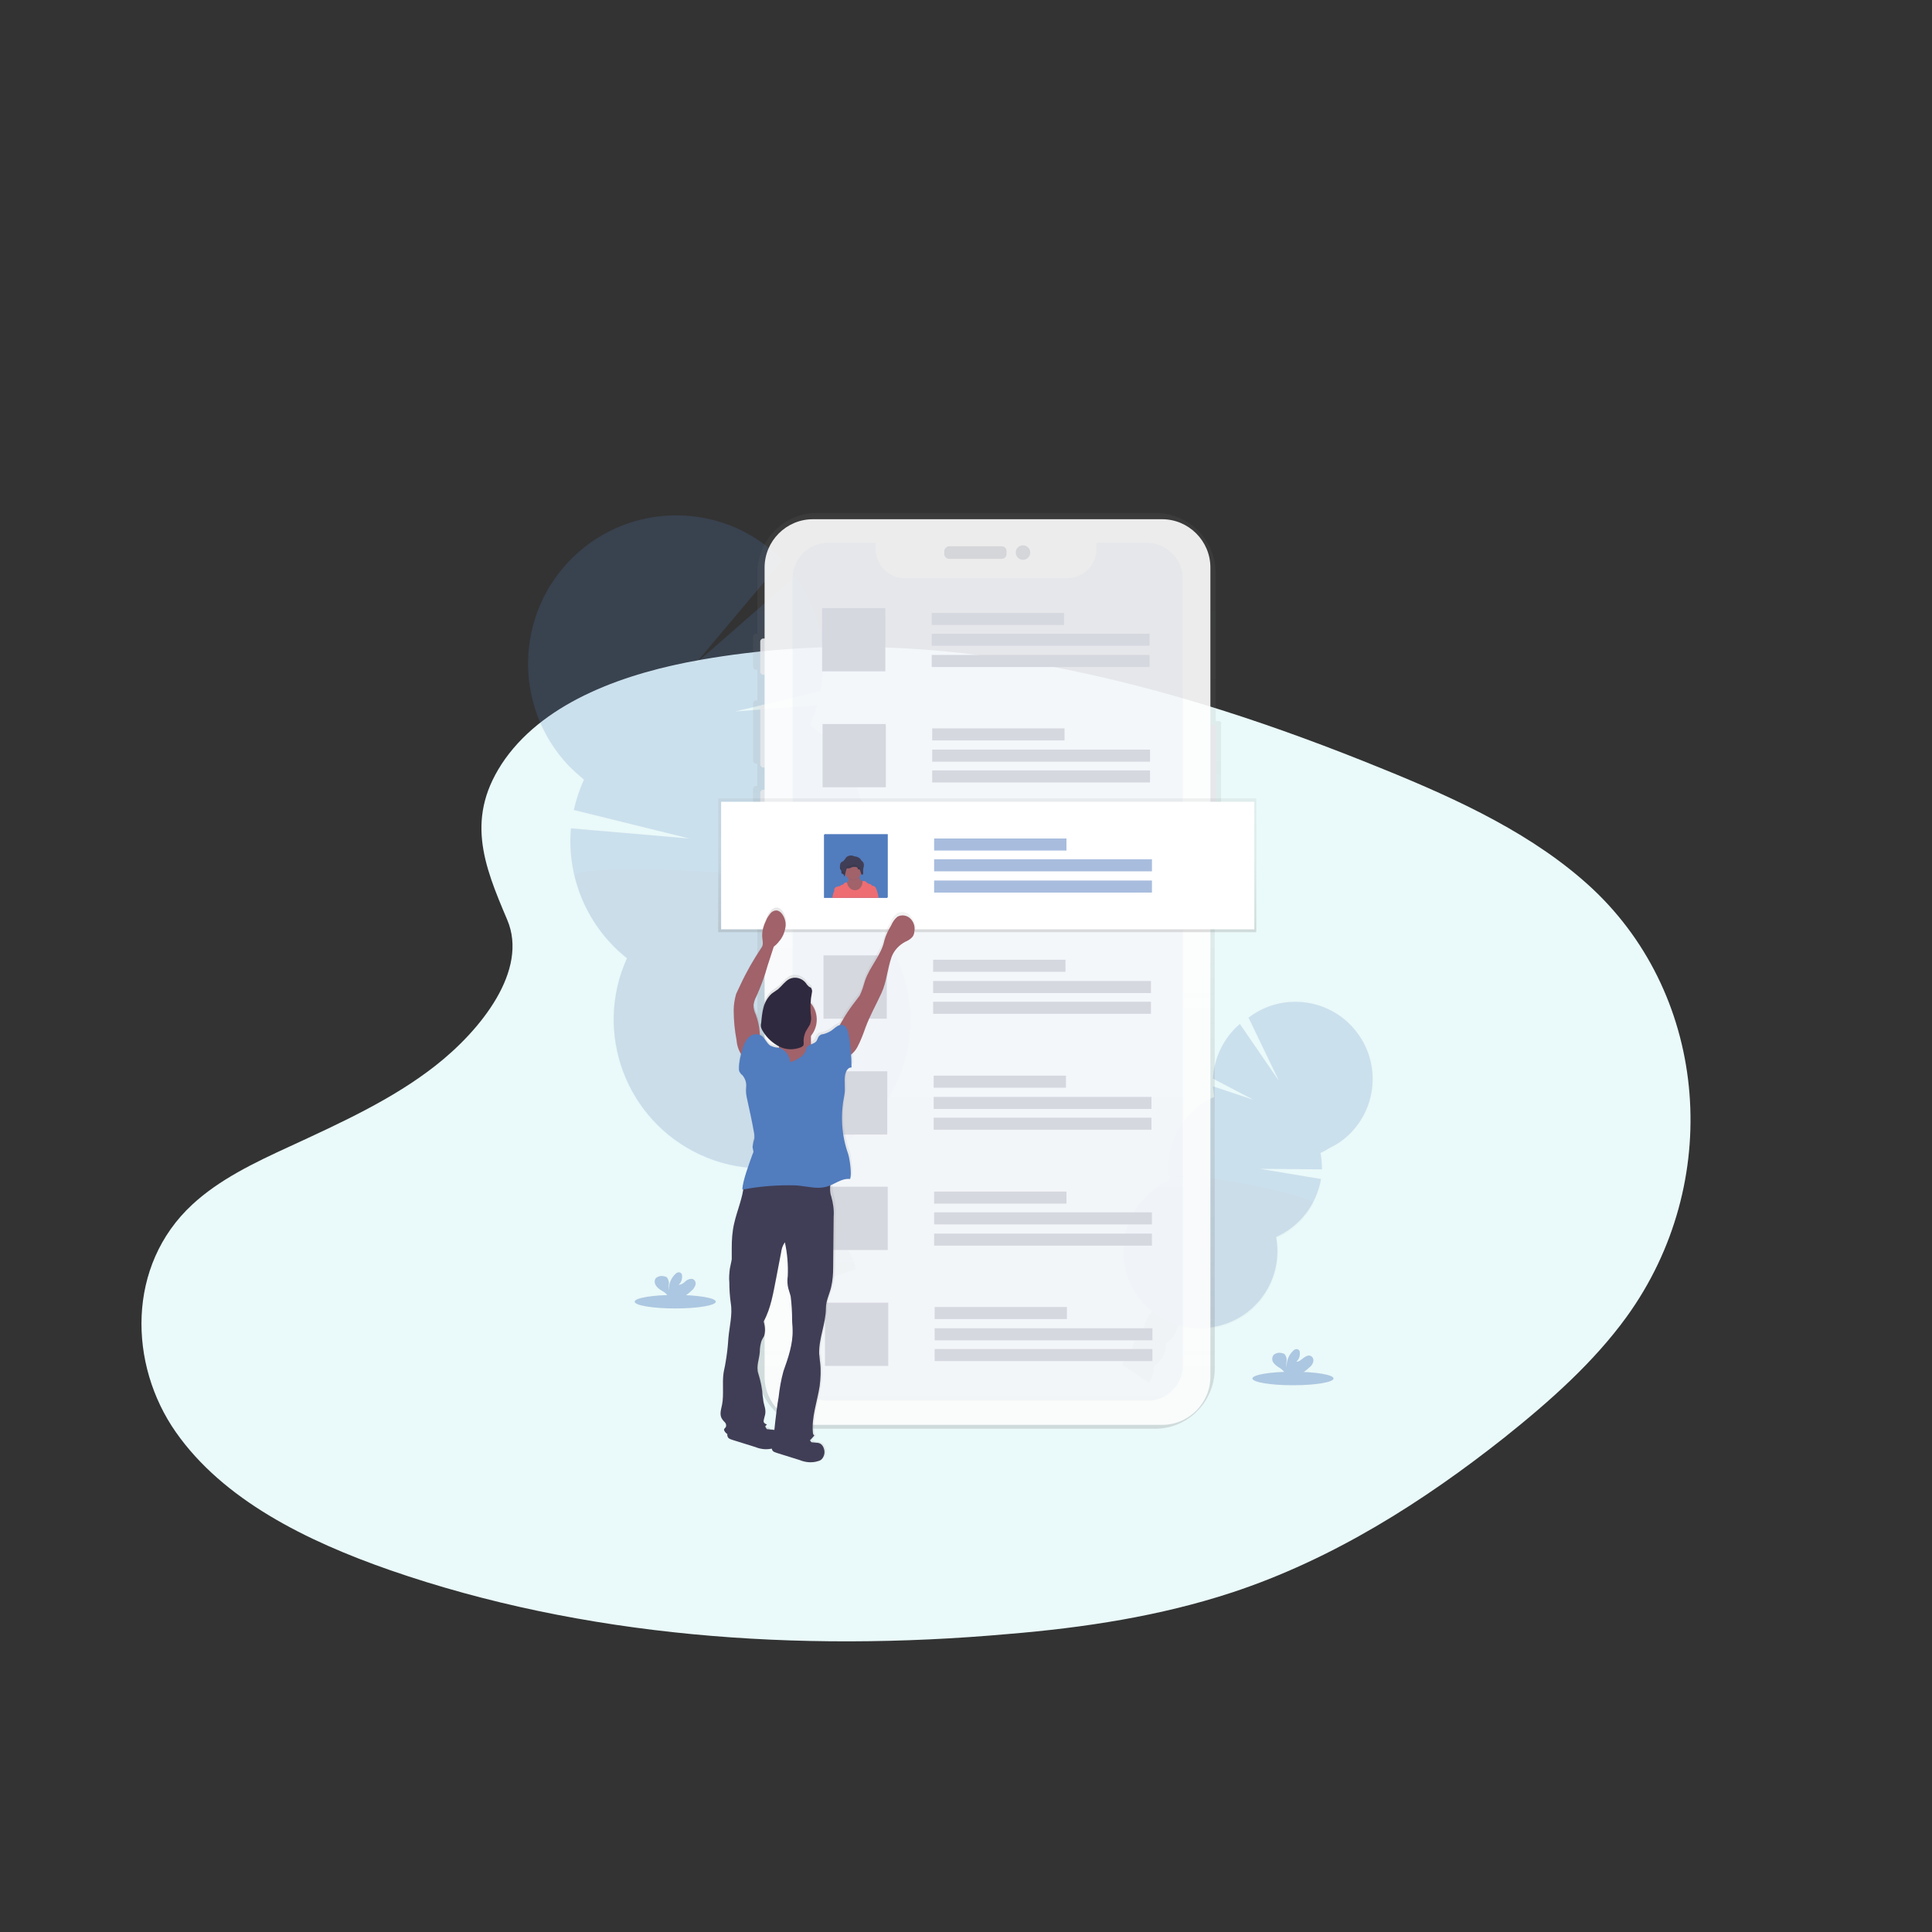 <?xml version="1.0" encoding="UTF-8"?> <!-- Generator: Adobe Illustrator 23.1.0, SVG Export Plug-In . SVG Version: 6.00 Build 0) --> <svg xmlns="http://www.w3.org/2000/svg" xmlns:xlink="http://www.w3.org/1999/xlink" id="Ebene_1" x="0px" y="0px" viewBox="0 0 400 400" style="enable-background:new 0 0 400 400;" xml:space="preserve"><rect x="0" y="0" width="400" height="400" fill="#333333" stroke="none"/> <style type="text/css"> .st0{fill:#EAF9F9;enable-background:new ;} .st1{opacity:0.2;} .st2{fill:#403E56;} .st3{fill:#517CBE;} .st4{opacity:0.1;fill:#010101;enable-background:new ;} .st5{fill:url(#SVGID_1_);} .st6{opacity:0.9;} .st7{fill:#E5E7EB;} .st8{fill:#FFFFFF;} .st9{opacity:5.000000e-02;fill:#517CBE;} .st10{opacity:0.4;} .st11{fill:#D6D8E0;} .st12{fill:url(#SVGID_2_);} .st13{opacity:0.5;} .st14{fill:url(#SVGID_3_);} .st15{fill:#A1626A;} .st16{fill:#2E293E;} .st17{fill:#ED6D72;} .st18{opacity:0.1;} .st19{fill:#010101;} </style> <title>Vorlage_400x400</title> <path class="st0" d="M104.6,157.1c8.6-12,25-17.8,40.5-20.5c48.8-8.6,97.6,4.8,141.2,22.6c15.8,6.4,31.5,13.7,43.4,24.8 c24.1,22.6,27.1,60.9,7.1,88.6c-6.8,9.4-15.9,17.5-25.3,25c-16.8,13.3-35.5,25.2-56.4,32.1c-14.9,4.9-30.6,7.3-46.3,8.6 c-43.7,3.9-88.2,0.6-128-13.2c-17.5-6.1-34.6-14.6-44.4-28.6s-10.2-34.5,3.4-47.1c5.6-5.2,12.9-8.7,20.1-12 c10.6-4.9,21.4-9.8,30.3-16.8c9.3-7.3,19.3-19.7,14.8-30.2C100.2,179.1,96.1,169.1,104.6,157.1z"></path> <g class="st1"> <path class="st2" d="M238.3,285.5c-0.2,0.3-0.3,0.6-0.5,0.8c-1.8-1.3-3.6-2.5-5.5-3.7l0.1-0.2c0.4-0.8,1.1-1.5,1.9-2 c0.9-0.6,2.1-0.7,3.1-0.3c1,0.6,1.5,1.6,1.5,2.7C238.9,283.8,238.7,284.7,238.3,285.5z"></path> <ellipse transform="matrix(0.468 -0.884 0.884 0.468 -120.313 358.729)" class="st2" cx="237.8" cy="279.3" rx="4.4" ry="3.3"></ellipse> <ellipse transform="matrix(0.468 -0.884 0.884 0.468 -114.829 358.43)" class="st2" cx="240.3" cy="274.6" rx="4.4" ry="3.3"></ellipse> <ellipse transform="matrix(0.468 -0.884 0.884 0.468 -109.335 358.13)" class="st2" cx="242.8" cy="269.9" rx="4.4" ry="3.3"></ellipse> <ellipse transform="matrix(0.468 -0.884 0.884 0.468 -103.85 357.831)" class="st2" cx="245.3" cy="265.2" rx="4.4" ry="3.3"></ellipse> <path class="st3" d="M251.4,227.1c-0.1-0.7-0.2-1.5-0.3-2.2l8.4,2.8l-8.4-4.4c0.3-4.4,2.3-8.5,5.6-11.3l8.1,11.8l-6.3-13.1 c7-5.4,17.1-4,22.4,3c5.4,7,4,17.1-3,22.4c-0.8,0.6-1.6,1.1-2.5,1.5c-0.6,0.4-1.3,0.8-2,1.1c0.2,1.1,0.3,2.3,0.3,3.4l-12.8-0.1 l12.6,2.1c-0.9,5.3-4.4,9.8-9.3,12c1.6,8.7-4.1,17-12.8,18.6c-8.7,1.6-17-4.1-18.6-12.8c-1.3-7.3,2.5-14.6,9.3-17.6 C240.9,237.3,244.7,230.1,251.4,227.1L251.4,227.1z"></path> <path class="st4" d="M271.9,249.2c-1.7,3.2-4.4,5.7-7.6,7.1c1.6,8.7-4.1,17-12.8,18.6c-8.7,1.6-17-4.1-18.6-12.8 c-1.4-7.3,2.5-14.6,9.3-17.6C241.5,241.1,272.8,247.6,271.9,249.2z"></path> </g> <g class="st1"> <path class="st2" d="M164.6,265.3c0.1,0.6,0.4,1.2,0.6,1.8c3.9-1.5,7.9-3,12-4.3c0-0.2-0.1-0.3-0.1-0.5c-0.4-1.8-1.3-3.4-2.5-4.7 c-1.9-2.4-5.4-2.8-7.8-0.9c-1.1,0.8-1.8,2-2,3.3C164.2,261.7,164.1,263.5,164.6,265.3z"></path> <ellipse transform="matrix(0.972 -0.237 0.237 0.972 -55.382 47.177)" class="st2" cx="168.4" cy="253.8" rx="6.4" ry="8.4"></ellipse> <ellipse transform="matrix(0.972 -0.237 0.237 0.972 -53.085 46.315)" class="st2" cx="165.9" cy="243.8" rx="6.4" ry="8.4"></ellipse> <ellipse transform="matrix(0.972 -0.237 0.237 0.972 -50.791 45.453)" class="st2" cx="163.5" cy="233.8" rx="6.4" ry="8.4"></ellipse> <ellipse transform="matrix(0.972 -0.237 0.237 0.972 -48.498 44.592)" class="st2" cx="161.1" cy="223.9" rx="6.4" ry="8.4"></ellipse> <path class="st3" d="M167.7,150c0.6-1.3,1.1-2.6,1.5-4l-17,1.3l17.7-4.2c1.6-8.3-0.3-16.9-5.2-23.8L144,137.4l18-21.4 c-11.8-12.2-31.3-12.4-43.4-0.6c-12,11.7-12.4,30.9-0.9,43.1c1,1,2.1,2,3.2,2.9c-0.9,2-1.6,4.1-2.1,6.3l23.9,5.9l-24.5-2.1 c-0.9,10.3,3.5,20.5,11.6,26.9c-7,15.4-0.2,33.6,15.2,40.7s33.6,0.2,40.7-15.2c5.9-12.9,2.1-28.1-9-36.9 C182.6,174,178.9,158.7,167.7,150z"></path> <path class="st4" d="M119,181.4c1.6,6.7,5.5,12.6,10.9,16.9c-7,15.4-0.2,33.6,15.2,40.7s33.6,0.2,40.7-15.2 c5.9-12.9,2.2-28.1-9-36.9C179.5,180.8,118.1,178.1,119,181.4z"></path> </g> <linearGradient id="SVGID_1_" gradientUnits="userSpaceOnUse" x1="464.54" y1="3719.95" x2="464.54" y2="3530.189" gradientTransform="matrix(1 0 0 1 -260 -3423.95)"> <stop offset="0" style="stop-color:#808181;stop-opacity:0.25"></stop> <stop offset="0.54" style="stop-color:#808181;stop-opacity:0.12"></stop> <stop offset="1" style="stop-color:#808181;stop-opacity:0.1"></stop> </linearGradient> <path class="st5" d="M252.3,149.3h-0.6v-30.8c-0.1-6.8-5.6-12.3-12.5-12.3h-69.9c-6.8-0.1-12.4,5.4-12.5,12.3c0,0,0,0,0,0v12.7h-0.2 c-0.4,0-0.7,0.3-0.7,0.7v6.1c0,0.4,0.3,0.7,0.7,0.7c0,0,0,0,0,0h0.2v6.3h-0.2c-0.4,0-0.7,0.3-0.7,0.7l0,0v11.7 c0,0.4,0.3,0.7,0.7,0.7h0.2v4.6h-0.2c-0.4,0-0.7,0.3-0.7,0.7l0,0v11.9c0,0.4,0.3,0.7,0.7,0.7h0.2v107.5c0.1,6.8,5.6,12.3,12.4,12.3 h69.8c6.8,0.1,12.4-5.4,12.5-12.3c0,0,0,0,0,0V172.3h0.6c0.4,0,0.7-0.3,0.7-0.7c0,0,0,0,0,0V150C253,149.6,252.7,149.3,252.3,149.3 C252.3,149.3,252.3,149.3,252.3,149.3z"></path> <g class="st6"> <path class="st7" d="M249.6,150h1.6c0.3,0,0.6,0.3,0.6,0.6v21.5c0,0.3-0.3,0.6-0.6,0.6h-1.6c-0.3,0-0.6-0.3-0.6-0.6v-21.5 C249,150.3,249.3,150,249.6,150z"></path> <path class="st7" d="M158,132.2h0.4c0.3,0,0.6,0.3,0.6,0.6v6.3c0,0.3-0.3,0.6-0.6,0.6H158c-0.3,0-0.6-0.3-0.6-0.6v-6.3 C157.4,132.5,157.7,132.2,158,132.2z"></path> <path class="st7" d="M158,145.9h0.6c0.3,0,0.6,0.3,0.6,0.6v11.8c0,0.3-0.3,0.6-0.6,0.6H158c-0.3,0-0.6-0.3-0.6-0.6v-11.8 C157.4,146.2,157.6,145.9,158,145.9z"></path> <path class="st7" d="M158,163.5h0.5c0.3,0,0.6,0.3,0.6,0.6v12c0,0.3-0.3,0.6-0.6,0.6H158c-0.3,0-0.6-0.3-0.6-0.6v-12 C157.4,163.8,157.7,163.5,158,163.5z"></path> <path class="st8" d="M168.3,107.5h72.3c5.5,0,10,4.5,10,10V285c0,5.5-4.5,10-10,10h-72.3c-5.5,0-10-4.5-10-10V117.5 C158.3,112,162.8,107.5,168.3,107.5z"></path> <path class="st7" d="M196.5,113.1h10.9c0.5,0,1,0.4,1,1v0.6c0,0.5-0.4,1-1,1h-10.9c-0.5,0-1-0.4-1-1v-0.6 C195.5,113.6,196,113.1,196.5,113.1z"></path> <circle class="st7" cx="211.8" cy="114.4" r="1.5"></circle> </g> <path class="st9" d="M237.5,112.4H227v1.3c0,3.3-2.7,6-6,6h-33.7c-3.3,0-6-2.7-6-6v-1.3h-9.9c-4,0-7.3,3.3-7.3,7.3l0,0v163 c0,4,3.3,7.3,7.3,7.3h0h66.2c4,0,7.3-3.3,7.3-7.3l0,0v-163C244.8,115.7,241.5,112.4,237.5,112.4 C237.5,112.4,237.5,112.4,237.5,112.4z"></path> <g class="st10"> <ellipse class="st3" cx="267.7" cy="285.4" rx="8.4" ry="1.4"></ellipse> <path class="st3" d="M271.1,283.1c0.4-0.3,0.7-0.7,0.8-1.2c0.1-0.5-0.1-1-0.6-1.2c-0.5-0.2-1.1,0.2-1.5,0.5s-0.9,0.8-1.4,0.7 c0.6-0.5,0.8-1.3,0.7-2c0-0.2-0.1-0.3-0.2-0.4c-0.3-0.3-0.8-0.2-1.1,0.1c-1,0.9-1.5,2.2-1.4,3.5c-0.1-0.5-0.1-1,0-1.5 c0-0.5-0.2-1-0.5-1.3c-0.3-0.1-0.5-0.2-0.8-0.2c-0.5-0.1-1,0.1-1.4,0.4c-0.4,0.5-0.4,1.2,0,1.7c0.4,0.5,0.9,0.8,1.4,1.1 c0.4,0.3,0.7,0.6,1,1c0,0.1,0.1,0.1,0.1,0.2h3C269.9,284.1,270.6,283.6,271.1,283.1z"></path> </g> <g class="st10"> <ellipse class="st3" cx="139.8" cy="269.5" rx="8.4" ry="1.4"></ellipse> <path class="st3" d="M143.2,267.2c0.4-0.3,0.6-0.7,0.8-1.2c0.1-0.5-0.1-1-0.6-1.2c-0.5-0.1-1.1,0.1-1.5,0.5 c-0.4,0.4-0.9,0.7-1.4,0.7c0.6-0.5,0.8-1.3,0.7-2c0-0.2-0.1-0.3-0.2-0.4c-0.3-0.3-0.8-0.2-1.1,0.1c-1,0.9-1.5,2.2-1.4,3.5 c-0.1-0.5-0.1-1,0-1.5c0-0.5-0.2-1-0.5-1.3c-0.3-0.1-0.5-0.2-0.8-0.2c-0.5-0.1-1,0.1-1.4,0.4c-0.4,0.5-0.3,1.2,0.1,1.7 c0.4,0.5,0.9,0.8,1.4,1.1c0.4,0.2,0.8,0.6,1,1c0,0.1,0.1,0.1,0.1,0.2h3C142,268.2,142.7,267.7,143.2,267.2z"></path> </g> <rect x="170.2" y="125.9" class="st11" width="13.1" height="13.1"></rect> <rect x="192.9" y="126.9" class="st11" width="27.4" height="2.5"></rect> <rect x="192.9" y="131.2" class="st11" width="45.1" height="2.5"></rect> <rect x="192.9" y="135.6" class="st11" width="45.1" height="2.5"></rect> <rect x="170.3" y="149.9" class="st11" width="13.1" height="13.1"></rect> <rect x="193" y="150.8" class="st11" width="27.4" height="2.5"></rect> <rect x="193" y="155.2" class="st11" width="45.1" height="2.5"></rect> <rect x="193" y="159.5" class="st11" width="45.1" height="2.5"></rect> <rect x="170.4" y="173.9" class="st11" width="13.1" height="13.1"></rect> <rect x="193.1" y="174.8" class="st11" width="27.4" height="2.5"></rect> <rect x="193.1" y="179.1" class="st11" width="45.1" height="2.5"></rect> <rect x="193.1" y="183.5" class="st11" width="45.1" height="2.5"></rect> <rect x="170.5" y="197.8" class="st11" width="13.1" height="13.1"></rect> <rect x="193.2" y="198.7" class="st11" width="27.4" height="2.5"></rect> <rect x="193.2" y="203.1" class="st11" width="45.1" height="2.5"></rect> <rect x="193.2" y="207.4" class="st11" width="45.1" height="2.5"></rect> <rect x="170.6" y="221.8" class="st11" width="13.1" height="13.1"></rect> <rect x="193.3" y="222.7" class="st11" width="27.4" height="2.5"></rect> <rect x="193.3" y="227.1" class="st11" width="45.1" height="2.5"></rect> <rect x="193.3" y="231.4" class="st11" width="45.1" height="2.5"></rect> <rect x="170.7" y="245.7" class="st11" width="13.1" height="13.1"></rect> <rect x="193.4" y="246.7" class="st11" width="27.4" height="2.5"></rect> <rect x="193.4" y="251" class="st11" width="45.1" height="2.5"></rect> <rect x="193.4" y="255.4" class="st11" width="45.1" height="2.5"></rect> <rect x="170.8" y="269.7" class="st11" width="13.1" height="13.1"></rect> <rect x="193.5" y="270.6" class="st11" width="27.4" height="2.5"></rect> <rect x="193.5" y="275" class="st11" width="45.1" height="2.5"></rect> <rect x="193.5" y="279.3" class="st11" width="45.1" height="2.5"></rect> <linearGradient id="SVGID_2_" gradientUnits="userSpaceOnUse" x1="204.41" y1="3551.03" x2="204.41" y2="3523.34" gradientTransform="matrix(1 0 0 1 0 -3358)"> <stop offset="0" style="stop-color:#808181;stop-opacity:0.25"></stop> <stop offset="0.54" style="stop-color:#808181;stop-opacity:0.12"></stop> <stop offset="1" style="stop-color:#808181;stop-opacity:0.1"></stop> </linearGradient> <rect x="148.7" y="165.3" class="st12" width="111.4" height="27.7"></rect> <rect x="149.3" y="166" class="st8" width="110.4" height="26.4"></rect> <rect x="170.7" y="172.7" class="st3" width="13.1" height="13.1"></rect> <g class="st13"> <rect x="193.4" y="173.6" class="st3" width="27.4" height="2.5"></rect> <rect x="193.4" y="177.9" class="st3" width="45.1" height="2.5"></rect> <rect x="193.4" y="182.3" class="st3" width="45.1" height="2.5"></rect> </g> <linearGradient id="SVGID_3_" gradientUnits="userSpaceOnUse" x1="409.25" y1="3669.203" x2="449.28" y2="3669.203" gradientTransform="matrix(1 0 0 1 -260 -3423.95)"> <stop offset="0" style="stop-color:#808181;stop-opacity:0.25"></stop> <stop offset="0.54" style="stop-color:#808181;stop-opacity:0.12"></stop> <stop offset="1" style="stop-color:#808181;stop-opacity:0.1"></stop> </linearGradient> <path class="st14" d="M188.4,189.5c-0.7-0.7-1.8-0.9-2.7-0.4c-0.6,0.5-1.1,1.1-1.3,1.8c-0.6,1-1.1,2-1.4,3.1c-0.6,3-3,5.4-4,8.4 c-0.2,1.1-0.6,2.1-1.1,3.1c-0.3,0.4-0.6,0.8-0.9,1.2c-1.3,1.6-2.4,3.3-3.3,5.1c-0.6,0.2-1.1,0.5-1.5,0.9c-0.6,0.5-1.3,0.8-2.1,1 c-0.3,0-0.6,0.1-0.8,0.3c-0.4,0.3-0.4,0.8-0.7,1.2c-0.2,0.2-0.5,0.4-0.8,0.5c0-0.1,0-0.2,0-0.3c0-0.5,0-1,0-1.4c1.7-2,1.7-4.9,0-6.9 c0-0.7,0.1-1.5,0.3-2.2c0.1-0.3,0-0.7-0.2-1c-0.1-0.1-0.3-0.1-0.5-0.3c-0.2-0.2-0.4-0.4-0.5-0.6c-0.8-1.1-2.3-1.5-3.5-0.9 c-0.9,0.5-1.5,1.5-2.3,2.1c-0.4,0.3-0.9,0.6-1.3,0.9c-0.8,0.7-1.4,1.7-1.7,2.8c-0.3,1.1-0.4,2.2-0.5,3.3c-0.1,0.3-0.1,0.7,0,1 c0.1,0.3,0.2,0.5,0.4,0.8c0.8,1.3,1.9,2.3,3.2,3c0,0.1,0,0.1,0,0.2c0,0.1,0,0.2,0,0.3h-0.1c-0.6-0.1-1.1-0.2-1.6-0.4 c-0.8-0.5-1.1-1.6-1.9-2.1l-0.2-0.1c-0.1-1.5-0.3-2.9-0.8-4.3c-0.3-0.6-0.5-1.3-0.5-2c0.1-0.6,0.3-1.3,0.6-1.8 c0.9-2,1.7-4.1,2.3-6.3c0.4-1.3,0.9-2.7,1.3-4c0.4-0.3,0.8-0.7,1.1-1.1c0.7-0.8,1.1-1.8,1.3-2.8c0.2-1.1-0.1-2.1-0.7-3 c-0.3-0.4-0.7-0.7-1.2-0.7c-0.4,0-0.8,0.2-1.1,0.5c-0.4,0.5-0.8,1-1,1.7c-0.5,1-0.8,2-0.8,3.1c0,0.9,0.4,1.9-0.1,2.6 c-1.6,2.5-3.1,5-4.3,7.7c-0.3,0.6-0.6,1.3-0.9,1.9c-0.3,1.1-0.5,2.2-0.5,3.3c0,2.1,0.2,4.2,0.6,6.3c0.1,1,0.3,1.9,0.7,2.8 c-0.3,1-0.4,2.1-0.5,3.1c0,0.2,0,0.5,0.1,0.7c0.2,0.3,0.3,0.5,0.6,0.7c0.6,0.7,0.9,1.6,0.8,2.5c-0.1,0.8,0,1.7,0.2,2.5 c0.5,2.3,1,4.5,1.4,6.8c0.1,0.4,0.1,0.9,0.1,1.3c-0.2,0.6-0.3,1.2-0.3,1.8c0.1,0.3,0.1,0.6,0.2,0.9c0,0.2-0.1,0.4-0.1,0.6 c-0.6,1.7-2.1,5.6-2.1,7.4l0.4-0.1c-0.4,2.3-1.4,4.6-1.9,6.9c-0.3,1.7-0.5,3.4-0.5,5.1c0,0.8,0,1.6,0,2.3c-0.1,0.7-0.3,1.4-0.4,2 c-0.1,0.9-0.2,1.8-0.1,2.8c0,1.5,0.1,2.9,0.3,4.3c0.4,2.5-0.3,4.9-0.5,7.4c-0.1,1.7-0.3,3.5-0.6,5.2c-0.1,0.7-0.3,1.4-0.4,2.2 c-0.3,2.2,0.1,4.4-0.3,6.5c-0.2,1-0.6,2.1,0,3c0.2,0.3,0.4,0.5,0.6,0.7c0.2,0.3,0.3,0.6,0.2,0.9c-0.1,0.2-0.4,0.4-0.4,0.6 s0.3,0.7,0.7,0.9h0.1c-0.1,0.3,0,0.6,0.2,0.8c0.2,0.2,0.5,0.3,0.8,0.4l4.8,1.5c1.1,0.4,2.2,0.6,3.3,0.4c0,0.2,0.1,0.3,0.2,0.4 c0.2,0.2,0.5,0.3,0.8,0.4l4.8,1.5c1.2,0.5,2.5,0.6,3.8,0.2c0.3-0.1,0.6-0.4,0.9-0.7c0.4-0.6,0.5-1.3,0.3-1.9 c-0.1-0.3-0.2-0.6-0.5-0.9c-0.3-0.2-0.7-0.4-1.1-0.4c-0.3,0-0.7-0.1-1-0.3c-0.1-0.1-0.2-0.1-0.2-0.2c0.3-0.3,0.6-0.5,0.8-0.9 c-0.2-0.1-0.3-0.4-0.3-0.6c-0.3-3.3,0.9-6.4,1.4-9.7c0.2-1.6,0.3-3.3,0.1-4.9c-0.1-0.6-0.1-1.2-0.2-1.9c-0.1-3.2,1.4-6.3,1.4-9.5 c0-1.5,0.8-3,1.2-4.5c0.3-1.3,0.4-2.7,0.4-4l0.1-10.6c0.1-1.4-0.1-2.9-0.4-4.2c-0.2-0.8-0.3-1.5-0.2-2.3c1.3-0.6,2.5-1.4,3.9-1.3 c0.4-1-0.1-4.3-0.4-5.3c-1.4-3.9-1.6-8.1-0.8-12.2c0.3-1.4-0.1-3,0.2-4.4c0.1-0.4,0.2-0.7,0.4-1c0.2-0.3,0.5-0.5,0.9-0.5 c0-0.9,0-1.8-0.1-2.7c0.6-0.5,1-1,1.4-1.6c0.7-1.3,1.3-2.7,1.7-4.1c0.9-2.5,2.2-4.8,3.3-7.2s1.2-5,2-7.5c0.5-1.4,1.5-2.5,2.8-3.2 c0.5-0.2,1-0.5,1.4-0.9c0.3-0.3,0.5-0.8,0.5-1.2C189.4,191.2,189.1,190.2,188.4,189.5z M158.5,295.2c0.1-0.1,0.2-0.2,0.3-0.4 c-0.3,0-0.7-0.3-0.7-0.6c0-0.3,0.1-0.7,0.2-1c0.2-0.6,0.2-1.1,0.1-1.7c-0.1-0.4-0.2-0.8-0.3-1.2c-0.1-0.4-0.1-0.9-0.1-1.3 c-0.1-1.6-0.5-3.2-0.9-4.7c-0.5-1.5,0.2-3,0.3-4.5c0-0.7,0.1-1.5,0.3-2.2c0.1-0.4,0.4-0.8,0.6-1.2c0.3-1,0.2-2-0.1-3 c1.5-2.7,2-6,2.6-9.1c0.3-1.7,0.6-3.5,1-5.2c0.1-0.8,0.3-1.5,0.8-2.2c0.5,2.3,0.7,4.7,0.6,7c-0.1,0.7-0.1,1.3,0,2 c0.1,0.7,0.4,1.4,0.6,2.2c0.2,1.7,0.3,3.3,0.3,5c0,0.7,0.1,1.3,0.1,2c0.1,3-0.9,5.8-1.8,8.6c-0.5,1.8-0.8,3.6-1,5.5 c-0.3,1.7-0.5,3.5-0.7,5.2c0,0.5-0.1,1.1-0.1,1.6l-0.5-0.1c-0.3,0-0.7-0.1-1-0.3C158.7,295.5,158.6,295.3,158.5,295.2L158.5,295.2z"></path> <path class="st2" d="M169,298.7c0.4,0,0.8,0.1,1.1,0.4c0.2,0.2,0.4,0.5,0.5,0.9c0.2,0.6,0.1,1.3-0.3,1.9c-0.2,0.3-0.5,0.5-0.9,0.6 c-1.2,0.4-2.6,0.3-3.8-0.2l-4.8-1.5c-0.3-0.1-0.6-0.2-0.8-0.4c-0.3-0.4-0.3-0.9,0-1.2c0.3-0.4,0.6-0.6,1-0.8c1.5-0.7,3.2-1,4.9-0.9 c0.6,0,1.2-0.1,1.6,0.3c0.2,0.3,0.2,0.5,0.5,0.8C168.3,298.6,168.7,298.7,169,298.7z"></path> <path class="st2" d="M159.8,296c0.4,0,0.8,0.1,1.1,0.4c0.2,0.2,0.4,0.5,0.5,0.9c0.2,0.6,0.1,1.3-0.3,1.9c-0.2,0.3-0.5,0.5-0.9,0.6 c-1.2,0.4-2.6,0.3-3.8-0.2l-4.8-1.5c-0.3-0.1-0.6-0.2-0.8-0.4c-0.3-0.4-0.3-0.9,0-1.2c0.3-0.4,0.6-0.6,1-0.8c1.5-0.7,3.2-1,4.9-0.9 c0.6,0,1.2-0.1,1.6,0.3c0.2,0.3,0.2,0.5,0.5,0.8C159.2,295.9,159.5,296,159.8,296z"></path> <path class="st2" d="M164,243.6c-2.8-0.3-5.7-0.4-8.6-0.2c-0.2,0-0.4,0-0.6,0.1c-0.6,0.3-0.7,1.1-0.8,1.8c-0.2,2.7-1.4,5.3-2,8 c-0.4,1.7-0.5,3.4-0.5,5.1c0,0.8,0,1.5,0,2.3c-0.1,0.7-0.3,1.4-0.4,2c-0.1,0.9-0.2,1.8-0.1,2.8c0,1.4,0.1,2.9,0.3,4.3 c0.4,2.4-0.3,4.9-0.5,7.3c-0.1,1.7-0.3,3.4-0.6,5.1c-0.1,0.7-0.3,1.4-0.4,2.1c-0.3,2.1,0.1,4.4-0.3,6.5c-0.2,1-0.6,2.1,0,3 c0.2,0.3,0.4,0.5,0.6,0.7c0.2,0.2,0.3,0.6,0.2,0.9c-0.1,0.2-0.4,0.4-0.4,0.6s0.3,0.7,0.7,0.9c2.9,1.2,6.2,0.4,8.2-2 c-0.3,0-0.7-0.3-0.7-0.6c0-0.3,0.1-0.6,0.2-1c0.2-0.6,0.2-1.1,0.1-1.7c-0.1-0.4-0.2-0.8-0.3-1.2c-0.1-0.4-0.1-0.9-0.2-1.3 c-0.1-1.6-0.4-3.1-0.9-4.7c-0.5-1.5,0.2-3,0.3-4.5c0-0.7,0.1-1.4,0.3-2.1c0.1-0.4,0.4-0.8,0.6-1.2c0.3-1,0.2-2-0.1-3 c1.5-2.7,2-6,2.6-9l1-5.2c0.1-0.8,0.3-1.5,0.8-2.2c0.5,2.3,0.7,4.6,0.6,7c-0.1,0.7-0.1,1.3,0,2c0.1,0.7,0.4,1.4,0.6,2.2 c0.2,1.6,0.3,3.3,0.3,4.9c0,0.7,0.1,1.3,0.1,2c0.1,2.9-0.9,5.8-1.9,8.6c-0.5,1.8-0.8,3.6-1,5.4c-0.3,1.7-0.5,3.4-0.7,5.1 s-0.2,3.3-1.2,4.5c0.9,0.6,1.8,1.1,2.9,1.4c1.2,0.2,2.5-0.1,3.6-0.7c1.1-0.6,2-1.4,2.8-2.4c-0.2-0.1-0.3-0.4-0.3-0.6 c-0.3-3.2,0.9-6.4,1.4-9.6c0.2-1.6,0.3-3.3,0.1-4.9c-0.1-0.6-0.1-1.2-0.2-1.8c-0.1-3.2,1.4-6.3,1.4-9.5c0-1.5,0.8-3,1.1-4.4 c0.3-1.3,0.4-2.7,0.4-4l0.1-10.5c0.1-1.4-0.1-2.8-0.5-4.2c-0.6-1.6,0.1-3.5,0.2-5.2C169.7,243.6,166.8,243.9,164,243.6z"></path> <path class="st15" d="M173.2,213.5c1.1-2.2,2.4-4.3,3.9-6.2c0.3-0.4,0.6-0.8,0.9-1.2c0.5-1,0.8-2.1,1.1-3.1c1-2.9,3.4-5.3,4-8.3 c0.3-1.1,0.8-2.1,1.4-3.1c0.3-0.7,0.7-1.3,1.3-1.8c0.9-0.5,2-0.3,2.7,0.4c0.7,0.7,1,1.7,0.8,2.7c0,0.4-0.2,0.9-0.5,1.2 c-0.4,0.4-0.9,0.7-1.4,0.9c-1.3,0.7-2.3,1.8-2.8,3.1c-0.9,2.5-1,5.1-2.1,7.5s-2.4,4.7-3.3,7.1c-0.5,1.4-1,2.8-1.7,4.1 c-0.7,1.3-2,2.3-3.5,2.5c0-0.9-0.1-1.8-0.4-2.7C173.3,215.6,172.7,214.4,173.2,213.5z"></path> <path class="st15" d="M157.3,215.4c0.1-1.8-0.2-3.6-0.8-5.3c-0.3-0.6-0.5-1.3-0.5-2c0.1-0.6,0.3-1.3,0.6-1.8c0.9-2,1.7-4.1,2.3-6.3 l1.3-4c0.4-0.3,0.8-0.7,1.1-1.1c0.7-0.8,1.1-1.7,1.3-2.8c0.2-1-0.1-2.1-0.7-2.9c-0.3-0.4-0.7-0.7-1.2-0.7c-0.4,0-0.8,0.2-1.1,0.5 c-0.4,0.5-0.8,1-1,1.6c-0.5,1-0.8,2-0.8,3.1c0,0.9,0.4,1.9-0.2,2.6c-1.6,2.4-3.1,5-4.3,7.6c-0.3,0.6-0.6,1.3-0.9,1.9 c-0.3,1.1-0.5,2.2-0.5,3.3c0,2.1,0.2,4.2,0.6,6.3c0.1,1.3,0.6,2.6,1.5,3.6C155,217.7,156.1,216.5,157.3,215.4z"></path> <circle class="st15" cx="163.8" cy="211.1" r="5.3"></circle> <path class="st15" d="M161.3,216.7c-0.2,1-0.6,1.9-1.1,2.6c-0.3,0.5-0.7,1-1.3,1.1c1.5,0.8,3.2,1.5,4.8,1.9c0.6,0.2,1.2,0.3,1.8,0.3 c0.5,0,1-0.2,1.5-0.4c2-0.9,3.6-2.7,4.1-4.9c-0.7,0-1.3,0-2-0.1c-0.4,0-0.7-0.2-1-0.5c-0.2-0.3-0.2-0.6-0.2-0.9c0-0.9,0-1.8,0-2.7 c-1.3-0.1-2.6,0.1-3.9,0.5c-0.5,0.2-1,0.4-1.6,0.5c-0.3,0.1-1.2,0-1.4,0.2S161.4,216,161.3,216.7z"></path> <path class="st3" d="M163.6,219.9c-0.1-1.4-1.1-2.7-2.5-3c-0.6,0-1.1-0.2-1.6-0.4c-0.8-0.5-1.1-1.6-1.9-2.1c-0.9-0.5-2-0.3-2.6,0.4 c-0.7,0.7-1.1,1.6-1.3,2.5c-0.4,1.3-0.7,2.6-0.7,3.9c0,0.2,0,0.5,0.1,0.7c0.2,0.3,0.3,0.5,0.6,0.7c0.6,0.7,0.9,1.6,0.8,2.5 c-0.1,0.8,0,1.7,0.2,2.5c0.5,2.3,1,4.5,1.4,6.8c0.1,0.4,0.1,0.9,0.1,1.3c-0.2,0.6-0.3,1.2-0.4,1.8c0.1,0.3,0.1,0.6,0.2,0.9 c0,0.2-0.1,0.4-0.2,0.6c-0.6,1.7-2.1,5.6-2.1,7.3c3.1-0.6,6.3-0.9,9.6-0.9c0.8,0,1.5,0,2.3,0.1c1.9,0.2,3.7,0.7,5.5,0.2 s3.1-1.8,4.9-1.6c0.4-1-0.1-4.3-0.4-5.2c-1.4-3.9-1.6-8.1-0.8-12.1c0.3-1.4-0.1-3,0.2-4.4c0.1-0.3,0.2-0.7,0.4-0.9 c0.2-0.3,0.5-0.5,0.9-0.5c0-2.3-0.2-4.6-0.6-6.9c-0.2-0.8-0.5-1.8-1.3-1.9s-1.4,0.5-1.9,0.9c-0.6,0.5-1.3,0.8-2,1 c-0.3,0-0.6,0.1-0.8,0.3c-0.4,0.3-0.4,0.8-0.7,1.2c-0.5,0.6-1.6,0.6-2,1.3c-0.1,0.2-0.1,0.4-0.2,0.7c-0.2,0.4-0.5,0.8-0.8,1.1 C165.1,219.3,164.4,219.7,163.6,219.9z"></path> <path class="st16" d="M168.1,205.5c0.1-0.3,0-0.7-0.2-1c-0.1-0.1-0.3-0.1-0.5-0.3c-0.2-0.2-0.4-0.4-0.5-0.6 c-0.8-1.1-2.3-1.5-3.5-0.9c-0.9,0.5-1.5,1.4-2.3,2.1c-0.4,0.3-0.9,0.6-1.3,0.9c-0.8,0.7-1.4,1.7-1.7,2.8c-0.3,1.1-0.4,2.2-0.5,3.3 c-0.1,0.3-0.1,0.7,0,1c0.1,0.3,0.2,0.5,0.4,0.8c0.8,1.3,2,2.4,3.4,3.1c1.4,0.7,3,0.7,4.5,0.1c0.1-0.1,0.3-0.2,0.4-0.3 c0.1-0.2,0.1-0.4,0.1-0.6c-0.1-0.8,0.1-1.6,0.4-2.3c0.3-0.5,0.6-1,0.9-1.5c0.2-0.6,0.3-1.2,0.2-1.8 C167.7,208.6,167.8,207,168.1,205.5z"></path> <rect x="170.6" y="172.8" class="st3" width="13.1" height="13.1"></rect> <path class="st15" d="M178.9,183.9c-0.2,0.4-0.5,0.7-0.9,0.8c-0.2,0.1-0.5,0.1-0.7,0.1c-0.3,0-0.5,0-0.8-0.1 c-0.3-0.1-0.6-0.4-0.8-0.6c-0.2-0.3-0.4-0.6-0.5-0.9c-0.1-0.2-0.1-0.3-0.1-0.5c0.2,0,0.4-0.1,0.5-0.3c0.1-0.2,0.1-0.4,0-0.5 c0-0.1,0-0.1,0-0.1s-0.2-0.3-0.1-0.4s0.3-0.1,0.4-0.1c0.2-0.2,0.5-0.3,0.8-0.4c0.3,0,0.5,0,0.8,0.1h0.1c0,0,0.1,0.1,0.1,0.1 c0.1,0.2,0.1,0.4,0.2,0.6c0.1,0.2,0.1,0.4,0.3,0.5c0.1,0.1,0.2,0.2,0.4,0.2l0.4,0.2c0.1,0,0.1,0.1,0.2,0.1c0,0.1,0.1,0.1,0.1,0.2 C179.2,183.1,179.1,183.6,178.9,183.9z"></path> <path class="st4" d="M177.8,181.6c-0.6,0.6-1.4,0.7-2.1,0.3c0,0,0-0.1-0.1-0.1c0-0.1-0.2-0.3-0.1-0.4s0.3-0.1,0.4-0.1 c0.2-0.2,0.5-0.3,0.8-0.4c0.3,0,0.5,0,0.8,0.1h0.1c0,0,0.1,0.1,0.1,0.1C177.7,181.2,177.8,181.4,177.8,181.6z"></path> <circle class="st15" cx="176.6" cy="180.3" r="1.8"></circle> <path class="st17" d="M181.9,185.9h-8.4c-0.3-0.6-0.5-1.1-0.8-1.7l0,0c0-0.1,0.1-0.3,0.2-0.4c0.1-0.1,0.2-0.2,0.3-0.2 c0.1,0,0.2,0,0.2,0s0-0.1,0.1-0.1c0.1,0,0.1,0,0.2,0c0.2,0,0.3-0.1,0.4-0.2c0,0,0.1-0.1,0.1-0.1c0.1,0,0.1,0,0.2,0 c0.2-0.1,0.3-0.3,0.5-0.4c0.1-0.1,0.2-0.1,0.3-0.1c0,0,0,0,0.1,0c0,0.1,0.1,0.1,0.1,0.2c0.1,0.4,0.3,0.8,0.7,1.1 c0.7,0.5,1.6,0.4,2.1-0.3c0.1-0.1,0.1-0.2,0.2-0.3c0.1-0.3,0.2-0.7,0.2-1l0,0c0.2,0,0.4,0,0.6,0.1c0.2,0.1,0.3,0.3,0.5,0.4 c0.2,0.1,0.5,0.1,0.7,0.3s0.1,0.2,0.2,0.2h0.2c0.3,0.1,0.5,0.3,0.6,0.6c0.2,0.4,0.3,0.9,0.4,1.3L181.9,185.9z"></path> <path class="st2" d="M175.3,177.4c-0.1,0.1-0.2,0.2-0.3,0.4c-0.2,0.3-0.4,0.5-0.6,0.6c-0.1,0-0.2,0.1-0.3,0.2c0,0.1-0.1,0.1-0.1,0.2 c-0.1,0.2-0.1,0.5-0.1,0.8c0,0.1,0,0.3,0.1,0.4c0.1,0.1,0.1,0.2,0.2,0.3c0,0.1,0,0.2,0,0.3c0,0.1,0,0.2,0.1,0.3h0.1 c0.3,0.1,0.4,0.4,0.4,0.6c0.1,0,0.1-0.1,0.1-0.2l0.3-1.2c0-0.1,0.1-0.3,0.2-0.3c0.1,0,0.2,0,0.3,0c0.4,0,0.6-0.3,1-0.3 c0.1,0,0.2,0,0.3,0c0.3,0,0.6,0.1,0.6,0.4c0,0,0,0.1,0.1,0.1h0.1c0.2,0,0.3,0.2,0.3,0.3l0.2,0.6c0,0.1,0.1,0.2,0.2,0.2 c0.1,0,0.2-0.1,0.2-0.2c0-0.1,0-0.2,0-0.3c0-0.4,0-0.8,0.1-1.1c0.1-0.4,0.1-0.8-0.2-1.1c-0.1-0.1-0.2-0.2-0.3-0.3s-0.1-0.2-0.2-0.3 c-0.3-0.3-0.8-0.5-1.2-0.5C176.3,177,175.8,177.1,175.3,177.4z"></path> <g class="st18"> <path class="st19" d="M178.5,180.6c-0.1,0-0.1-0.1-0.2-0.2l-0.2-0.6c-0.1-0.2-0.1-0.4-0.3-0.3h-0.1c0,0-0.1-0.1-0.1-0.1 c-0.1-0.3-0.4-0.4-0.6-0.4c-0.1,0-0.2,0-0.3,0c-0.4,0.1-0.6,0.4-1,0.3c-0.1,0-0.2,0-0.3,0c-0.1,0-0.2,0.2-0.2,0.3 c-0.1,0.4-0.2,0.8-0.3,1.2c0,0.1-0.1,0.2-0.1,0.2c0-0.3-0.1-0.6-0.4-0.6c0,0-0.1,0-0.1,0c0,0-0.1-0.1-0.1-0.1c0,0,0,0.1,0,0.1 c0,0.1,0,0.2,0.1,0.3c0,0,0.1,0,0.1,0c0.3,0.1,0.4,0.4,0.4,0.6c0.1,0,0.1-0.1,0.1-0.2c0.1-0.4,0.2-0.8,0.3-1.2 c0-0.1,0.1-0.3,0.2-0.3c0.1,0,0.2,0,0.3,0c0.4,0,0.6-0.2,1-0.3c0.1,0,0.2,0,0.3,0c0.3,0,0.6,0.1,0.6,0.4c0,0,0,0.1,0.1,0.1h0.1 c0.2,0,0.3,0.2,0.3,0.3l0.2,0.6c0,0.1,0.1,0.2,0.2,0.2c0.1,0,0.2-0.1,0.2-0.2c0-0.1,0-0.1,0-0.2 C178.7,180.6,178.6,180.6,178.5,180.6z"></path> <path class="st19" d="M174.2,179.9c0-0.1-0.1-0.2-0.2-0.3c0-0.1,0-0.2-0.1-0.2v0.1c0,0.1,0,0.3,0.1,0.4c0,0.1,0.1,0.2,0.1,0.3 C174.2,180,174.2,180,174.2,179.9z"></path> <path class="st19" d="M178.8,179.1c-0.1,0.3-0.2,0.7-0.1,1c0-0.3,0.1-0.5,0.1-0.7c0-0.2,0-0.4,0-0.6 C178.8,178.9,178.8,179,178.8,179.1z"></path> </g> <path class="st17" d="M174.3,185.9h-2c0.1-0.5,0.2-1.1,0.5-1.6c0,0,0.1-0.1,0.1-0.1l0,0c0.1,0,0.1-0.1,0.2-0.1s0.1-0.1,0.1-0.1 c0.2,0,0.4,0,0.6,0.1c0.1,0,0.1,0,0.2,0c0.1,0.1,0.2,0.2,0.3,0.3C174.4,184.9,174.4,185.4,174.3,185.9z"></path> </svg> 